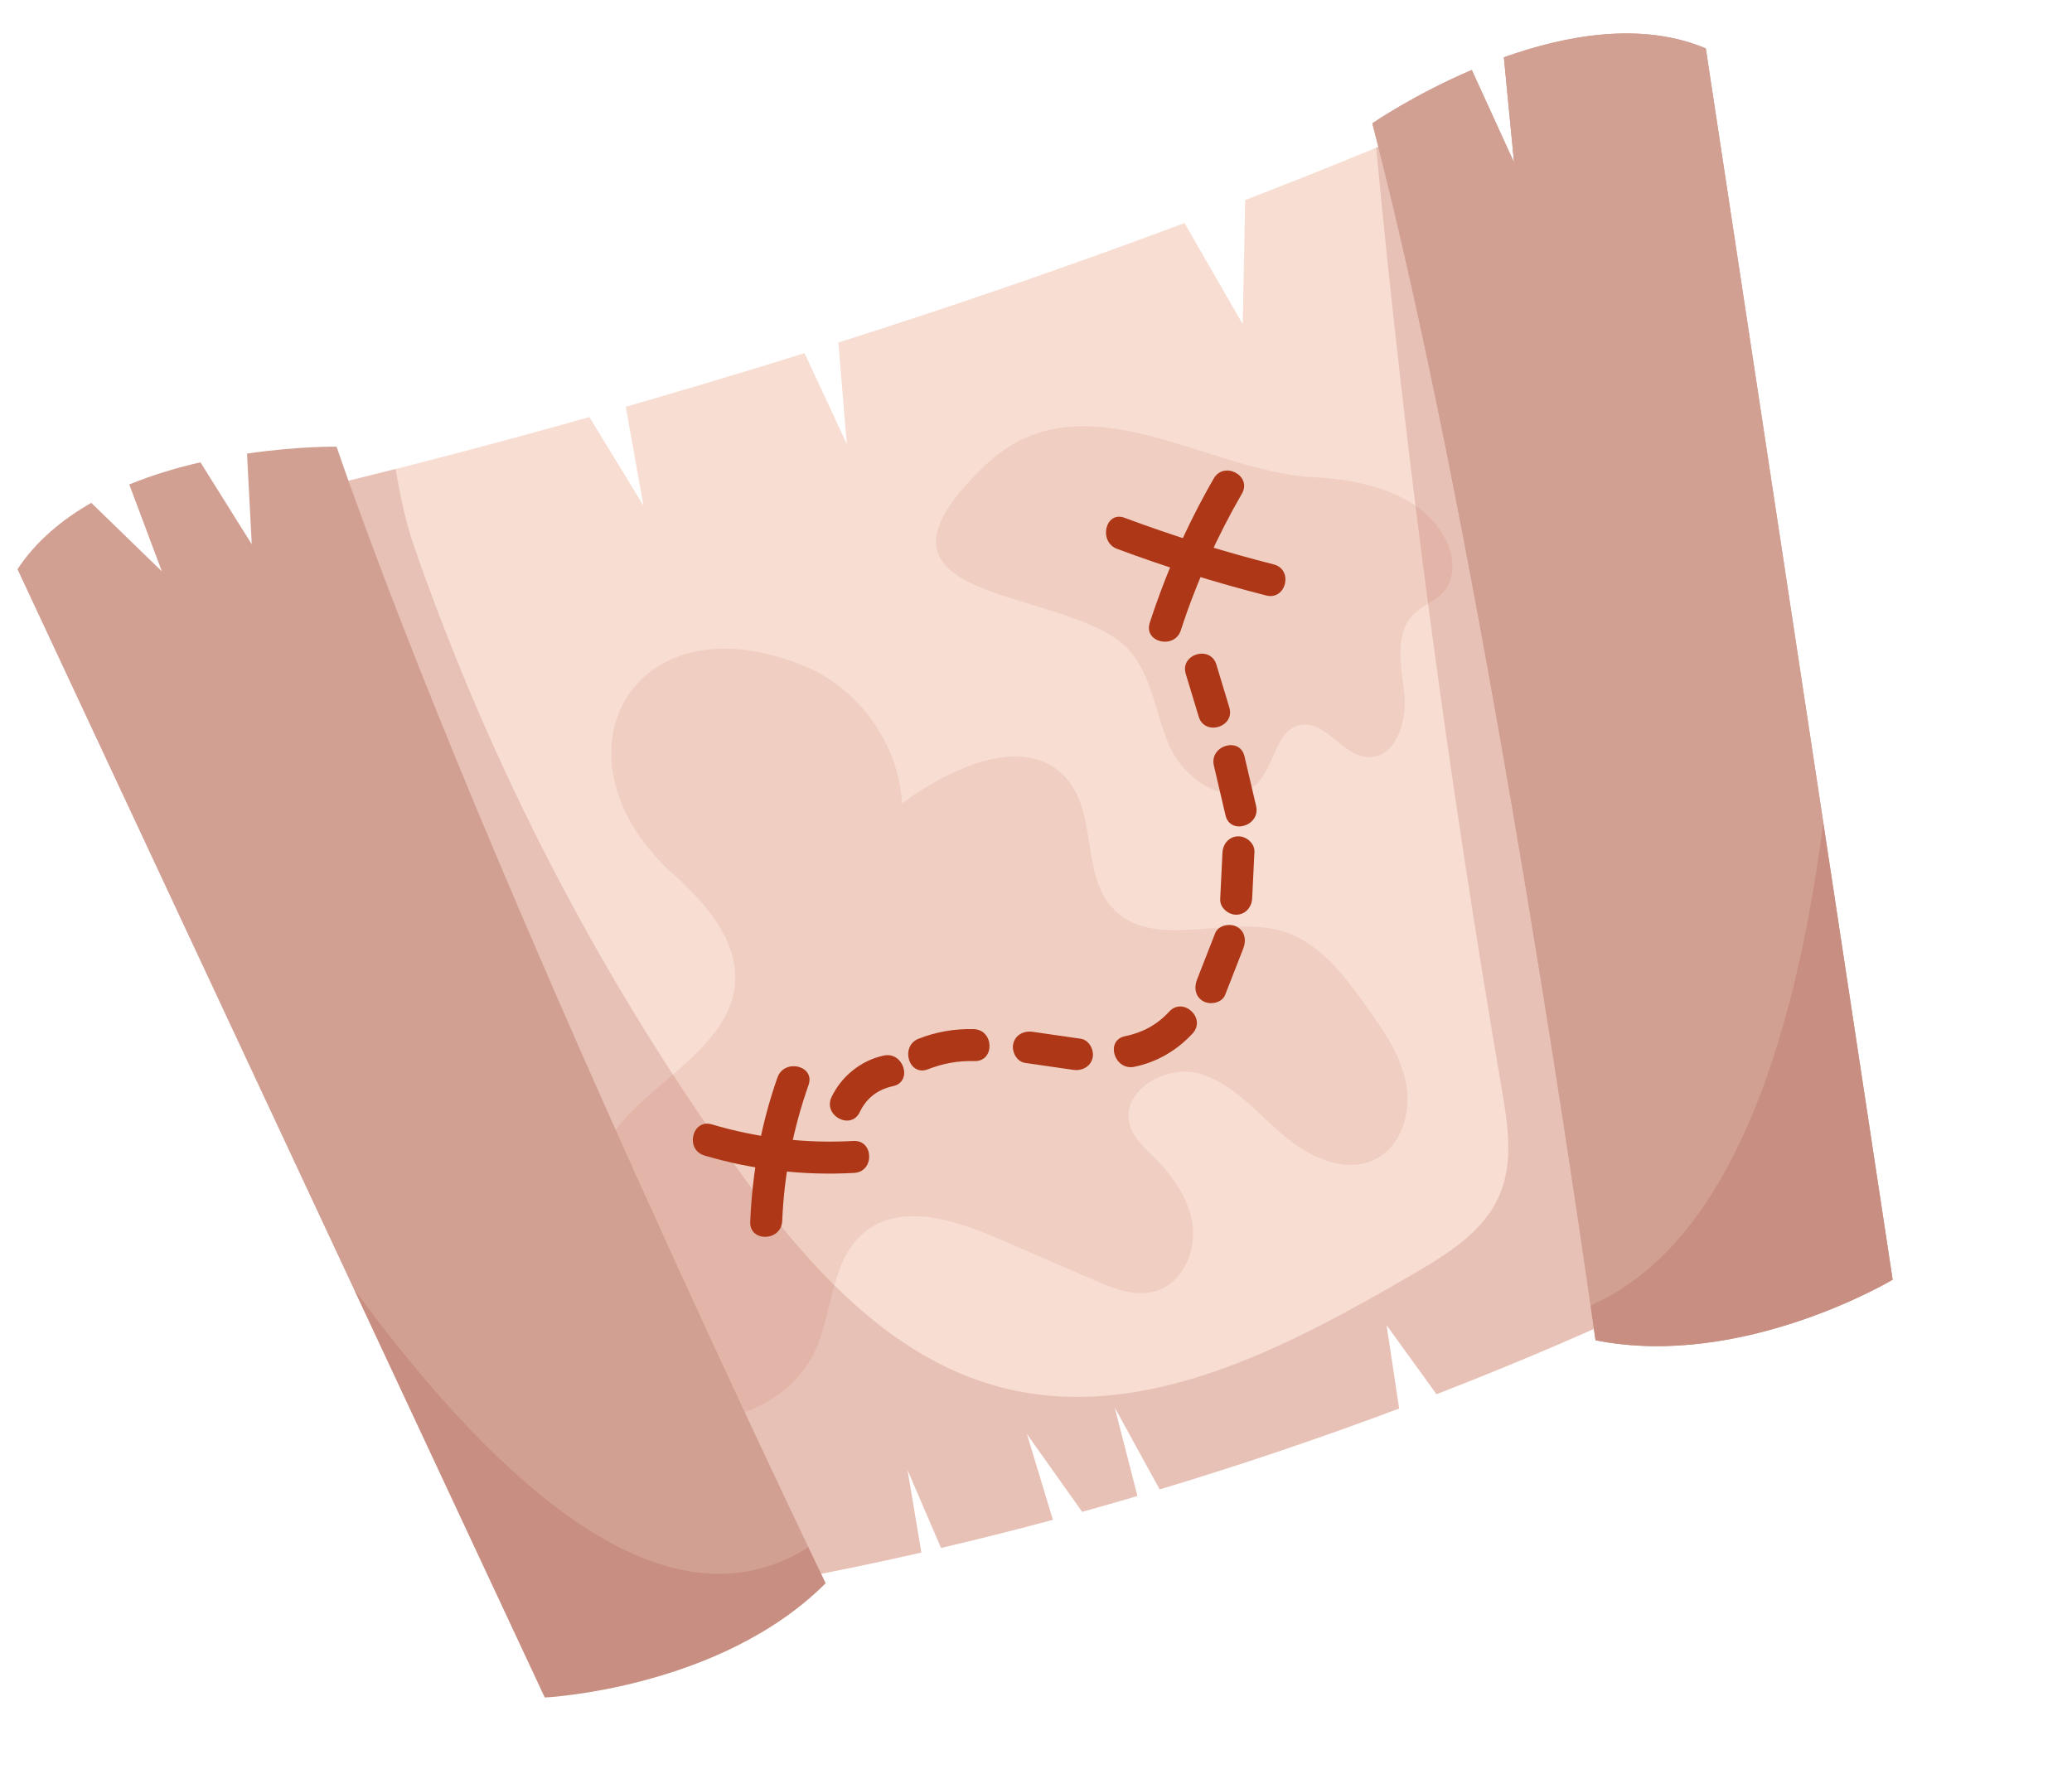 <svg width="233" height="199" viewBox="0 0 233 199" fill="none" xmlns="http://www.w3.org/2000/svg">
<g clip-path="url(#clip0_96_493934)">
<path d="M165.621 12.005L194.774 142.053C194.774 142.053 182.277 148.786 161.538 156.824L155.924 149.059L157.334 158.433C149.351 161.429 140.309 164.553 130.407 167.533L125.349 158.31L127.907 168.274C125.869 168.874 123.797 169.469 121.691 170.054L115.476 161.297L118.398 170.954C114.318 172.049 110.125 173.109 105.823 174.118L102.055 165.358L103.607 174.632C94.187 176.785 84.28 178.677 74.018 180.152L31.088 55.983C31.088 55.983 44.947 52.931 66.278 46.914L72.352 56.859L70.369 45.752C76.564 43.97 83.316 41.963 90.47 39.723L95.223 49.939L94.274 38.528C106.397 34.675 119.582 30.193 133.202 25.091L139.745 36.469L140.022 22.502C148.484 19.237 157.063 15.736 165.625 12.004L165.621 12.005Z" fill="#F8DDD2"/>
<g opacity="0.32">
<path d="M75.9 98.511C79.621 101.816 83.293 106.234 82.592 111.162C81.27 120.456 65.677 124.397 67.615 133.582C68.467 137.628 72.852 141.08 71.547 145.001C70.533 148.032 66.346 149.764 66.637 152.949C66.745 154.127 67.493 155.142 68.318 155.99C74.916 162.744 88.199 160.211 91.85 151.503C93.673 147.149 93.545 141.627 97.186 138.622C101.277 135.248 107.38 137.212 112.248 139.321C115.853 140.883 119.457 142.44 123.063 144.002C125.229 144.941 127.613 145.894 129.886 145.251C132.816 144.42 134.465 141.028 134.134 138C133.802 134.971 131.928 132.325 129.775 130.172C128.7 129.095 127.491 128.026 127.057 126.567C125.944 122.821 130.947 119.733 134.726 120.733C138.506 121.733 141.175 124.968 144.124 127.537C147.072 130.103 151.317 132.164 154.77 130.338C157.671 128.803 158.737 125.003 158.1 121.786C157.463 118.569 155.501 115.793 153.593 113.126C151.138 109.701 148.405 106.069 144.383 104.798C138.045 102.797 129.752 107.033 125.175 102.208C121.582 98.419 123.386 91.659 120.022 87.665C115.556 82.358 107.016 86.24 101.437 90.364C101.068 83.74 96.653 77.504 90.529 74.954C71.032 66.838 60.996 85.264 75.906 98.517L75.9 98.511Z" fill="#E0B1A2"/>
</g>
<g opacity="0.32">
<path d="M126.045 72.261C129.38 74.942 129.777 79.761 131.41 83.715C133.046 87.667 138.238 91.148 141.312 88.175C143.364 86.192 143.454 82.066 146.26 81.541C149.074 81.019 150.923 84.986 153.782 85.167C156.906 85.364 158.272 81.192 157.928 78.083C157.585 74.974 156.744 71.322 158.949 69.104C159.975 68.073 161.489 67.607 162.418 66.492C163.679 64.981 163.506 62.689 162.67 60.907C160.192 55.627 153.528 53.965 147.704 53.676C135.636 53.077 121.683 42.034 110.877 52.262C94.543 67.722 118.207 65.962 126.044 72.257L126.045 72.261Z" fill="#E0B1A2"/>
</g>
<g opacity="0.17">
<path d="M165.621 12.005L194.774 142.053C194.774 142.053 182.277 148.786 161.538 156.824L155.924 149.059L157.334 158.433C149.351 161.429 140.309 164.553 130.407 167.533L125.349 158.31L127.907 168.274C125.869 168.874 123.797 169.469 121.691 170.054L115.476 161.297L118.398 170.954C114.318 172.049 110.125 173.109 105.823 174.118L102.055 165.358L103.607 174.632C94.187 176.785 84.28 178.677 74.018 180.152L31.09 55.986C31.09 55.986 36.002 54.905 44.482 52.756C45.044 56.003 45.685 58.942 46.521 61.349C55.193 86.302 67.469 110.008 82.912 131.442C90.607 142.127 99.96 152.835 112.719 156.09C128.585 160.136 144.654 151.6 158.803 143.376C162.711 141.104 166.861 138.563 168.632 134.405C170.225 130.666 169.549 126.395 168.859 122.393C162.845 87.329 158.135 52.035 154.747 16.621C158.37 15.128 161.998 13.589 165.622 12.008L165.621 12.005Z" fill="#993328"/>
</g>
<path d="M92.846 178.085C80.952 189.989 61.261 190.938 61.261 190.938L1.963 64.026C4.053 60.873 6.974 58.439 10.264 56.562L18.205 64.272L14.534 54.493C17.179 53.412 19.91 52.602 22.541 52.002L28.309 61.215L27.777 51.023C33.537 50.173 37.845 50.244 37.845 50.244C54.805 99.4 92.845 178.081 92.845 178.081L92.846 178.085Z" fill="#D1A093"/>
<path d="M191.822 5.443L212.832 143.945C212.832 143.945 195.919 154.062 179.42 150.757C179.42 150.757 167.453 64.188 154.321 13.873C154.321 13.873 158.964 10.669 165.507 7.868L170.256 18.267L169.111 6.445C176.174 3.92 184.632 2.414 191.822 5.443Z" fill="#D1A093"/>
<path d="M132.786 70.894C134.529 65.531 136.839 60.405 139.657 55.522C140.815 53.513 137.643 51.82 136.487 53.825C133.518 58.974 131.127 64.405 129.292 70.056C128.573 72.261 132.079 73.083 132.79 70.893L132.786 70.894Z" fill="#AD3717"/>
<path d="M125.627 61.742C131.118 63.791 136.71 65.536 142.391 66.982C144.639 67.552 145.471 64.055 143.227 63.484C137.547 62.042 131.954 60.292 126.463 58.244C124.295 57.433 123.482 60.944 125.627 61.742Z" fill="#AD3717"/>
<path d="M87.962 137.342C88.172 132.106 89.19 126.982 90.923 122.039C91.691 119.851 88.184 119.037 87.425 121.202C85.585 126.442 84.589 131.888 84.364 137.433C84.271 139.749 87.866 139.647 87.958 137.343L87.962 137.342Z" fill="#AD3717"/>
<path d="M79.21 129.974C84.676 131.593 90.364 132.252 96.055 131.932C98.364 131.803 98.277 128.207 95.965 128.338C90.557 128.64 85.239 128.013 80.05 126.474C77.824 125.814 77 129.316 79.214 129.973L79.21 129.974Z" fill="#AD3717"/>
<path d="M96.682 125.092C97.443 123.503 98.7 122.546 100.418 122.175C102.682 121.686 101.625 118.248 99.376 118.732C96.82 119.285 94.642 121.038 93.512 123.395C92.513 125.48 95.681 127.186 96.682 125.092Z" fill="#AD3717"/>
<path d="M104.35 120.276C106.059 119.607 107.749 119.303 109.583 119.353C111.902 119.417 111.8 115.822 109.493 115.759C107.377 115.702 105.278 116.061 103.308 116.833C101.171 117.672 102.19 121.122 104.35 120.276Z" fill="#AD3717"/>
<path d="M115.274 119.559C117.079 119.818 118.885 120.081 120.69 120.34C121.649 120.479 122.618 120.013 122.86 119.011C123.071 118.133 122.494 116.982 121.53 116.841C119.725 116.582 117.919 116.319 116.114 116.059C115.155 115.921 114.186 116.386 113.944 117.389C113.733 118.266 114.31 119.418 115.274 119.559Z" fill="#AD3717"/>
<path d="M127.557 119.997C130.099 119.476 132.365 118.146 134.115 116.238C135.679 114.535 133.05 112.081 131.48 113.79C130.117 115.272 128.484 116.151 126.515 116.554C124.248 117.02 125.305 120.458 127.557 119.997Z" fill="#AD3717"/>
<path d="M137.771 111.903C138.453 110.158 139.136 108.417 139.814 106.673C140.166 105.769 140.005 104.736 139.078 104.24C138.299 103.822 136.999 104.067 136.645 104.976C135.963 106.721 135.28 108.462 134.601 110.205C134.25 111.109 134.41 112.142 135.338 112.639C136.117 113.056 137.417 112.811 137.771 111.903Z" fill="#AD3717"/>
<path d="M140.808 101.048C140.894 99.307 140.977 97.567 141.063 95.826C141.109 94.855 140.141 94.05 139.222 94.071C138.189 94.1 137.518 94.94 137.467 95.912C137.381 97.653 137.299 99.393 137.213 101.134C137.166 102.105 138.135 102.91 139.053 102.889C140.087 102.86 140.758 102.02 140.808 101.048Z" fill="#AD3717"/>
<path d="M141.251 90.661C140.815 88.798 140.38 86.934 139.944 85.071C139.418 82.814 135.979 83.867 136.502 86.112C136.937 87.976 137.373 89.839 137.809 91.703C138.335 93.959 141.774 92.907 141.251 90.661Z" fill="#AD3717"/>
<path d="M138.24 79.573L136.782 74.753C136.112 72.54 132.669 73.578 133.34 75.795L134.798 80.614C135.467 82.828 138.911 81.79 138.24 79.573Z" fill="#AD3717"/>
<path d="M191.822 5.443L205.035 92.54L212.832 143.944C212.832 143.944 195.919 154.062 179.42 150.756C179.42 150.756 179.226 149.361 178.864 146.826C176.362 129.369 165.788 57.8 154.317 13.874C154.317 13.874 158.96 10.67 165.503 7.869L170.252 18.267L169.112 6.449C176.175 3.923 184.633 2.418 191.823 5.447L191.822 5.443Z" fill="#D1A093"/>
<g opacity="0.17">
<path d="M92.845 178.085C80.952 189.989 61.261 190.938 61.261 190.938L39.777 144.958C56.631 167.944 75.294 183.96 90.899 174.034C92.145 176.646 92.842 178.086 92.842 178.086L92.845 178.085Z" fill="#993328"/>
</g>
<g opacity="0.17">
<path d="M205.031 92.542L212.829 143.946C212.829 143.946 195.916 154.063 179.416 150.758C179.416 150.758 179.222 149.362 178.86 146.827C194.403 140.073 201.796 117.531 205.028 92.543L205.031 92.542Z" fill="#993328"/>
</g>
</g>
<defs>
<clipPath id="clip0_96_493934">
<rect width="198.689" height="146.857" fill="white" transform="translate(0 57.54) rotate(-16.834)"/>
</clipPath>
</defs>
</svg>
